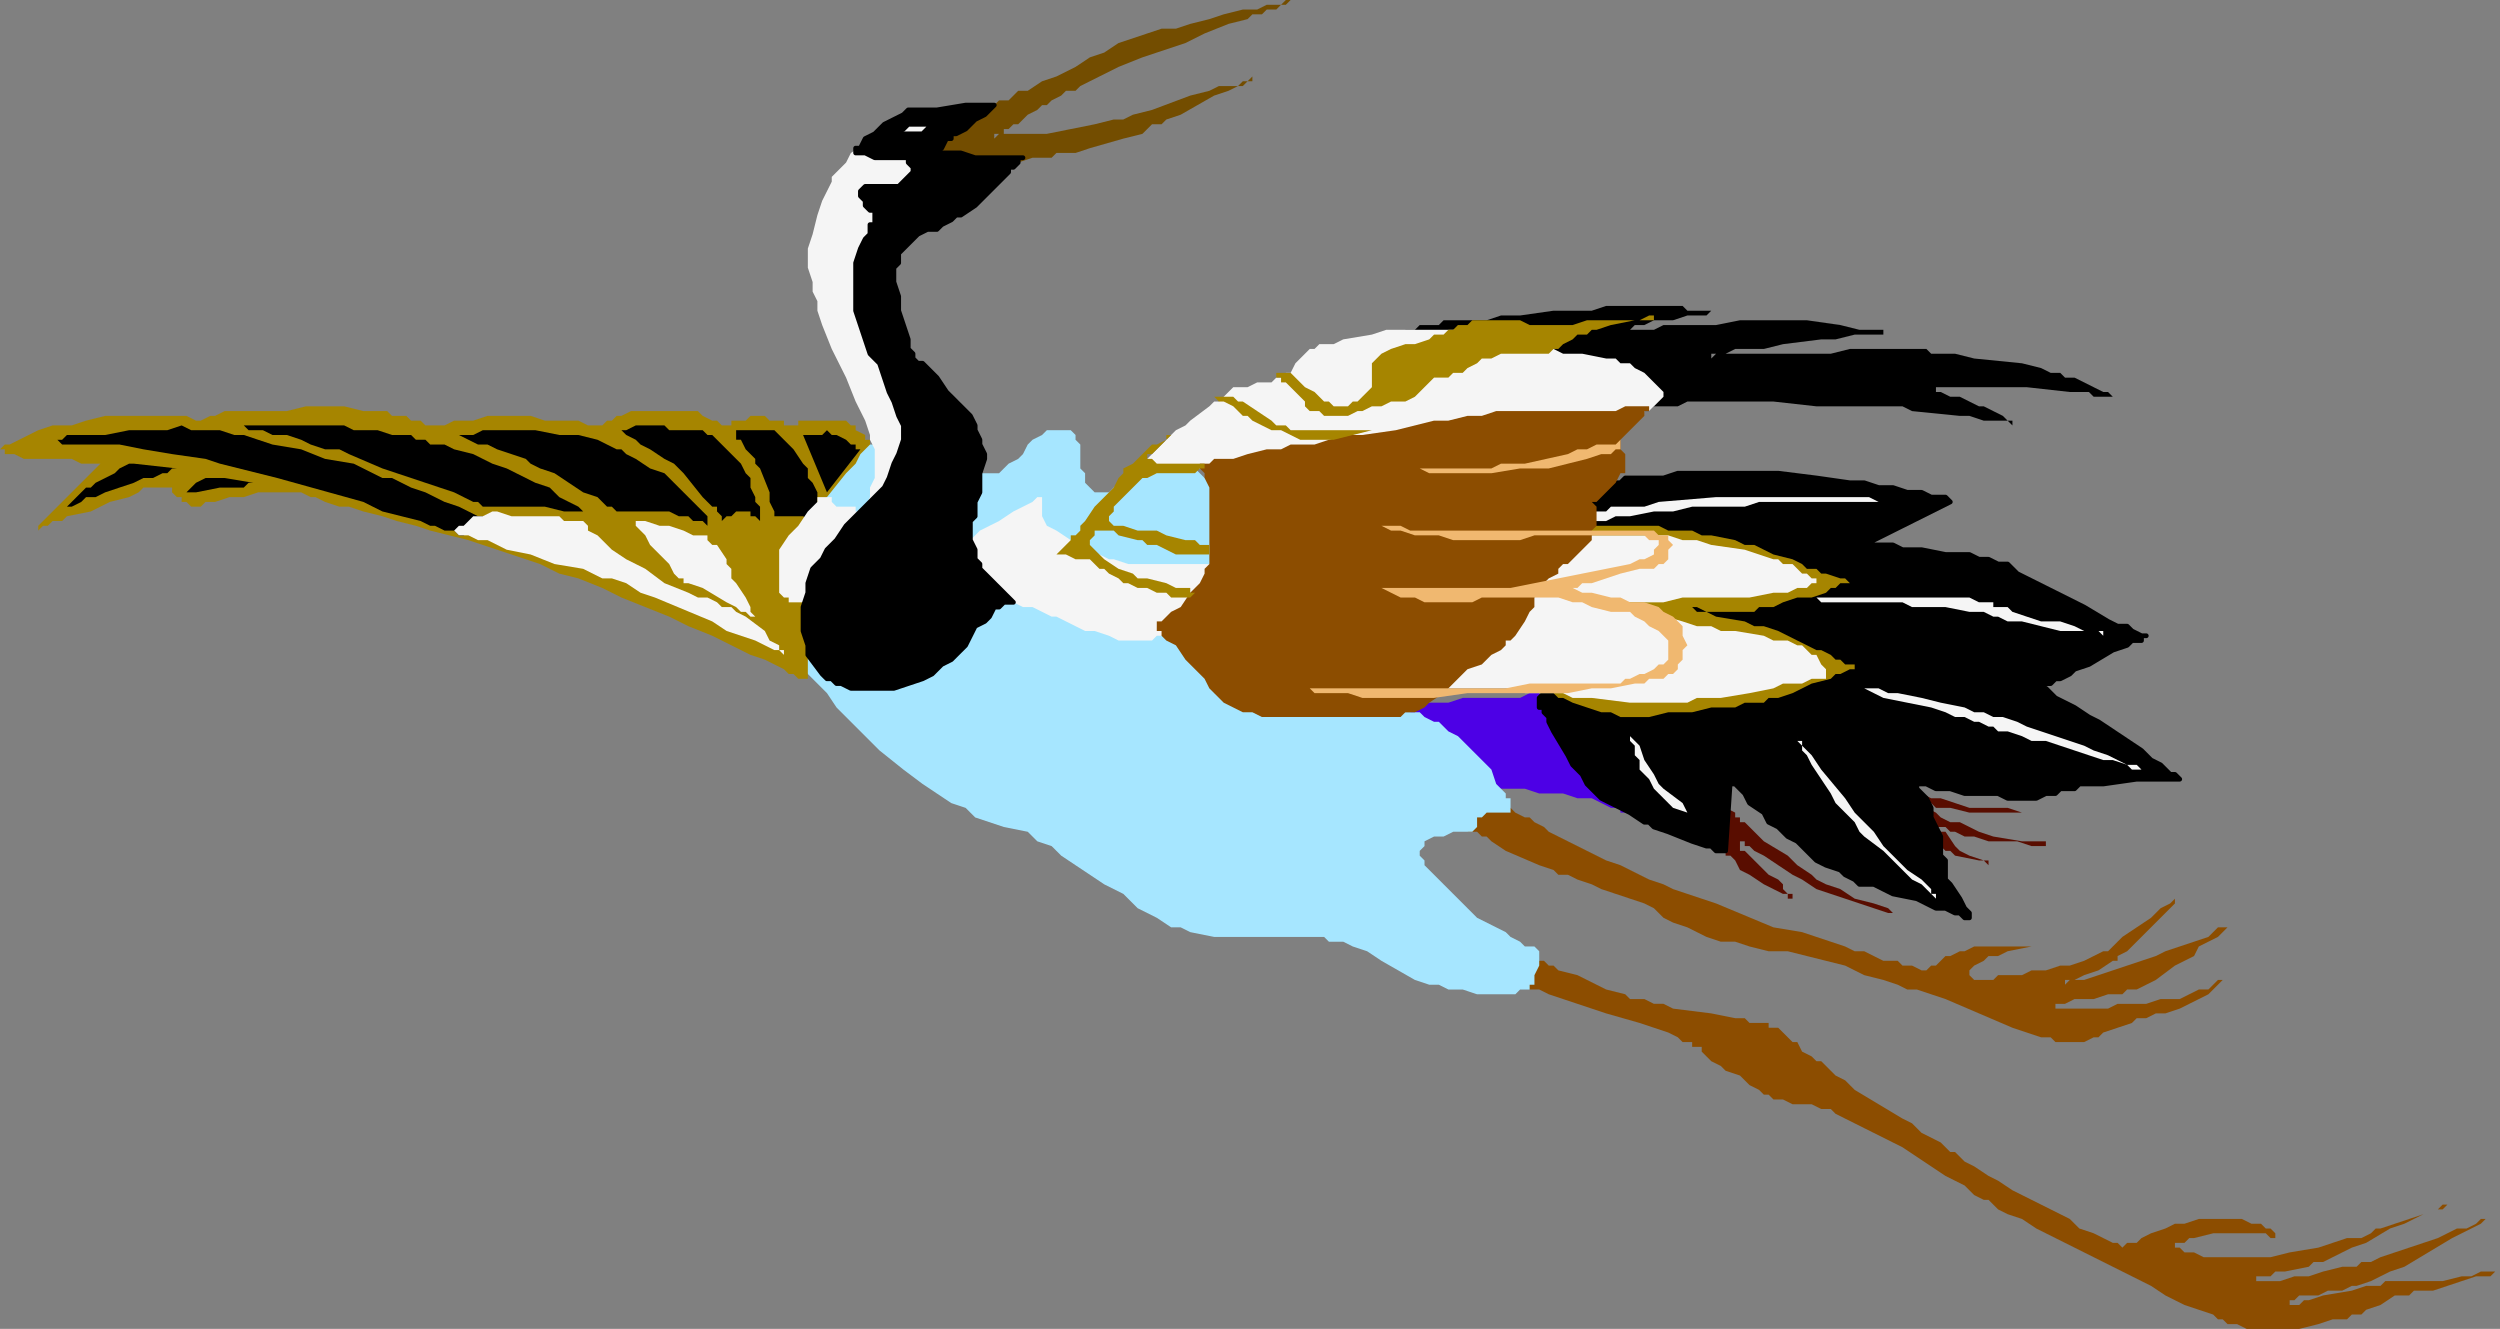 <svg xmlns="http://www.w3.org/2000/svg" fill-rule="evenodd" height="278" preserveAspectRatio="none" stroke-linecap="round" width="523"><rect width="100%" height="100%" fill="#808080" stroke="none"/><style>.pen0{stroke:#000;stroke-width:1;stroke-linejoin:round}.brush1{fill:#8c4d00}.pen1{stroke:none}.brush4{fill:#f5f5f5}.brush6{fill:#000}.brush7{fill:#a68500}</style><path class="pen1 brush1" d="M322 201h1l1 1h1l1 1 4 1 6 3 4 1 1 1h3l2 1h2l2 1 8 1 5 1h2l1 1h4v1h2l1 1 1 1 1 1h1l1 2 2 1 1 1h1l2 2 1 1 2 1 2 2 5 3 5 3 2 1 2 2 2 1 2 1 1 1 1 1h1l1 1 1 1 2 1 3 2 2 1 3 2 6 3 6 3 2 2 3 1 2 1 2 1h1l1 1 1-1h2l1-1 2-1 3-1 2-1h2l3-1h9l2 1h2l1 1h1l1 1v1h1-2l-1-1h-11l-4 1h-1l-1 1h-2v1h1l1 1h2l2 1h14l4-1 6-1 3-1 3-1h3l2-1 1-1h1l3-1 6-2 2-1h1l1-1h2-1l-1 1h-2l-2 1-2 1-2 1-3 1-5 3-3 1-2 1-2 1-2 1h-2l-1 1-5 1h-2l-1 1h-3v1h5l3-1h3l3-1 4-1h3l1-1h2l2-1 3-1 9-3 2-1 2-1h2l2-1 1-1h2-1l-1 1-2 1-2 1-2 1-5 3-5 3-3 1-2 1-2 1-3 1h-1l-2 1h-3l-2 1h-4l-1 1h-1v1h2l1-1h1l3-1 6-1 3-1h3l1-1h12l4-1h2l2-1h4-1l-1 1h-3l-3 1-6 2h-4l-1 1h-3l-3 2-3 1-1 1h-2l-1 1h-3l-3 1-4 1h-11l-2-1h-2l-1-1h-1l-1-1-3-1-3-1-4-2-3-2-8-4-8-4-4-2-4-2-3-2-3-1-2-1-1-1-1-1h-1l-2-1-2-2-4-2-9-6-4-2-4-2-2-1-2-1-2-1-1-1h-2l-2-1h-4l-2-1h-2l-1-1h-1l-1-1-2-1-1-1-1-1-3-1-1-1-2-1-1-1-1-1v-1h-2v-1h-2l-1-1-2-1-3-1-3-1-7-2-6-2-3-1-3-1-2-1h-2l-1-1 3-5zm-6-32 1 1 2 1h1l1 1 2 1 1 1 4 2 4 2 4 2 3 1 2 1 2 1 2 1 3 1 2 1 3 1 6 2 12 5 6 1 3 1 3 1 3 1 2 1h2l2 1 2 1h3l1 1h2l2 1h1l1-1h1l1-1 1-1h1l2-1h1l2-1h16-4l-5 1-2 1h-2l-1 1-2 1-1 1v1l1 1h4l1-1h5l2-1h3l3-1h2l3-1 2-1 2-1h1l1-1 1-1 1-1 6-4 2-2 2-1 1-1 1-1h1-1l-1 1v1l-1 1-1 1-2 2-3 3-2 2-1 1-2 1v1h-1l-3 2-3 1-2 1h-2v1l1-1h3l3-1 6-2 3-1 3-1 2-1 3-1 3-1 3-1 2-2h2l1-1h1-1l-1 1-1 1-1 1-2 1-2 1-1 2-4 2-4 3-2 1-2 1h-2l-1 1h-3l-3 1h-4l-2 1h-3 1v1h11l2-1h6l3-1h4l2-1 2-1h2l1-1 1-1h1v-1 1l-1 1-1 1-1 1-2 1-2 1-2 1-3 1h-2l-2 1h-2l-1 1-3 1-3 1-1 1h-1l-2 1h-6l-1-1h-2l-3-1-3-1-7-3-7-3-3-1-3-1h-2l-2-1-3-1-4-1-4-2-8-2-4-1h-4l-4-1-3-1h-3l-3-1-2-1-2-1-3-1-2-1-2-2-2-1-3-1-6-2-2-1-3-1-2-1h-2l-1-1-3-1-7-3-3-2-1-1h-1l-1-1h-2l1-1v-1l1-2 1-1h6z"/><path class="pen1" style="fill:#4d00e6" d="M294 148h1l1-1h7l3-1h12l2-1h2l1 1h1l1 1 1 1 1 1 1 1 1 2 1 2 1 1 2 4 3 4 1 2 1 2 1 1v1l1 1h-1v-1h-2l-2-1-2-1h-3l-3-1h-5l-3-1h-8l-17-17z"/><path class="pen1" style="fill:#a6e6ff" d="M180 92h1l1 1h2l3 1h4l2 1 2 1h1l1 1h1l1 1 2 1h8l1-1 1-1 2-1 1-1 1-2 1-1 2-1 1-1h5l1 1v1l1 1v5l1 1v2l1 1 1 1h3l1-1 1-1 1-1h1l1-1 2-1h11l1 1 1 1 2 1v1l1 1v1h1v1l1 2 1 1 1 1 1 2 2 2 3 3 3 4 7 8 3 4 4 4 3 4 1 1 2 2 1 1 1 1 1 2 1 1h1v1h4l1 1 2 1h1l1 1 1 1 2 1 2 2 3 3 2 2 1 3 2 2v1h1v3h-5l-1 1h-1v2l-1 1h-4l-2 1h-2l-2 1v1l-1 1v1l1 1v1l1 1 1 1 2 2 4 4 2 2 1 1 2 1 2 1 2 1 1 1 2 1 1 1h2l1 1v3l-1 2v2h-1v1h-2l-1 1h-8l-3-1h-3l-2-1h-2l-3-1-7-4-3-2-3-1-2-1h-3l-1-1h-23l-5-1-2-1h-2l-3-2-4-2-3-3-4-2-3-2-3-2-3-2-2-2-3-1-2-2-5-1-6-2-2-2-3-1-3-2-3-2-4-3-5-4-5-5-2-2-2-2-2-3-2-2-1-1-1-1-1-1v-5l-1-2v-20l1-2v-1l1-2 1-2 2-3 2-3 1-2 2-3h1v-1l1-1v-1h1z"/><path class="pen1 brush4" d="M244 133h-2l-1 1h-7l-2-1-3-1h-2l-2-1-2-1-2-1h-1l-2-1-2-1h-2l-2-1-3-1-2-1-2-1-2-2h-1v-1l-1-1v-1l1-1v-2l1-1v-1l1-1 1-1 2-1 2-1 3-2 2-1 2-1 1-1h1v4l1 2 2 1 3 2 1 1h1l1 1 1 1h2l2 1h1l3 1h18v3h-1l-1 2-1 2-2 2-2 2-1 1v1l-1 1-1 1z"/><path class="pen1" d="M400 165v1h2l2 1h2l3 1 3 1h8l3 1h17-28l-4-1h-3l-1-1h-2 1v1l2 1 1 1 2 1h2l2 1 2 1 3 1 6 1h5v1h1-4l-3-1h-6l-3-1h-2l-2-1h-1l-1-1h-2v-1h-1l1 1 1 1h1l2 3 1 1 2 1 3 1h1v1h1-1l-1-1h-1l-5-1-1-1h-1l-2-2h-1v-1h-1l-3-10zm-40 13h1v1h1l1 1 1 2 2 1 3 2 2 1 2 1h1v1h1v-1h-1l-1-1v-1l-1-1-2-1-2-2-2-2-1-1h-1v-2h1v1h1l1 1 2 1 3 2 3 2 2 1 3 2 3 1 3 1 3 1 3 1 3 1h2l1 1h2-2l-1-1h-1l-1-1-3-1-4-1-3-2-3-1-2-1-1-1-3-2-2-2-5-3-2-2-1-1-1-1h-1v-1h-1v-1l-2-1h-1l-1-1 1 10z" style="fill:#590d00"/><path class="pen0 brush6" d="M335 101h4l1-1h8l3-1h21l8 1 7 1h3l3 1h3l3 1h3l2 1h3l1 1h0l-18 9h6l2 1h4l5 1h5l2 1h2l2 1h2l2 2 2 1 4 2 2 1 2 1 2 1 2 1 5 3 2 1h2l1 1 2 1h1-1v1h-2l-1 1-3 1-5 3-3 1-1 1h0l-2 1h-1l-1 1h-2 0v1h1l1 1 1 1 2 1 2 1 3 2 2 1 6 4 3 2 2 2 2 1 1 1 1 1h1l1 1h0-9l-7 1h-5l-1 1h-3l-1 1h-2l-2 1h0-6l-2-1h-7l-3-1h-3l-2-1h-1 0-1 0-1 1v1l1 1 1 1 1 2v2l1 2 1 2v4l1 1v4l1 1 2 3 1 2 1 1h0v1h0-1l-1-1h-1l-2-1h-2l-2-1-2-1-5-1-4-2h-3l-1-1-2-1-1-1-3-1-2-1-4-4-2-1-2-2-2-1-1-2-3-2-1-2-1-1-1-1h-1v-1h0l-1 15h0-1 0-1l-1-1h-1l-3-1-5-2-3-1-1-1h-1l-3-2-4-2-2-1-2-2-1-1-1-2-2-2-1-2-3-5-1-2v-1l-1-1h0v-1h-1 0v-1h0v-1l1-1v-7l1-6 1-6v-6l1-2v-2l1-2v-1l2-2 1-2 2-4 2-1v-2h1v-1h0z"/><path class="pen1 brush4" d="M333 107h3l1-1h7l3-1 12-1h32l2 1h7-32l-3 1h-11l-4 1h-4l-5 1h-3l-2 1h-4l1-2z"/><path class="pen1 brush6" d="M299 68h2l1-1h9l3-1h4l7-1h8l3-1h16l1 1h5l-1 1h-4l-3 1h-4l-2 1h-2l-1 1h-1 6l2-1h11l5-1h14l7 1 4 1h5v1h-6l-4 1h-3l-8 1-4 1h-6l-2 1h-3v1l1-1h24l4-1h16l1 1h5l4 1 10 1 4 1 2 1h2l1 1h2l2 1 2 1 2 1h1l1 1h1-5l-1-1h-4l-9-1h-19v1h1l2 1h2l4 2h1l2 1 2 1 1 1h1v1h1-1l-1-1h-5l-3-1h-2l-10-1-2-1h-18l-9-1h-18l-2 1h-5l-1 1h-1l-1-1h-2l-2-1h-1l-2-1-4-1-4-1-9-3-5-2-5-1-4-2h-2l-2-1h-1l-2-1h-1l-1-1h-2v-1h2l1-1h2z"/><path class="pen1 brush7" d="M332 110h15l2 1h5l2 1h2l5 1 2 1h2l4 2 4 1 2 1 1 1h2l1 1h1l3 1h1l1 1h-2l-1 1h-1l-1 1-3 1h-3l-3 1-2 1h-3l-1 1h-10l-2-1h-2 1l1 1h2l2 1 6 1 2 1h2l3 1 4 2 4 2h1l2 1 1 1h1l1 1h2v1h-1l-2 1h-1l-1 1-4 1-4 2-3 1h-2l-1 1h-4l-2 1h-5l-4 1h-5l-4 1h-6l-2-1h-2l-6-2-2-1h-1l-1-1h-3v-3l1-1v-2l1-3 1-2 2-7 2-6 1-3v-3l1-2v-1l1-1v-1z"/><path class="pen1 brush4" d="m345 86 1-1 2-2v-1l-1-1-1-1-1-1-1-1-2-1-1-1h-2l-1-1h-2l-5-1h-4l-2-1h-5l-2-1h-3l-2-1h-2l-2-1h-1l-2-1h-16l-3 1-6 1-2 1h-3l-1 1h-1l-1 1-2 2-1 2h-1v1h-2l-1 1h-3l-2 1h-3l-1 1-1 1-1 1h-1l-1 1-4 3-1 1-2 1-4 4-2 2h-1v1l-1 1v1h4l2-1h15l2 1 5 1h2l3 1 2 1 2 1 1 1 2 2 1 1v3l1 1h1l1 1h2l2-1h2l2-1h2l3-1 3-1 3-1 5-3 6-2 7-3 5-3 6-2 2-2 3-1 2-1 2-1 1-1h2l1-1 1-1h1zm-13 26h17l3 1h3l3 1 7 1 3 1 3 1h1l1 1h2l2 2h1l1 1h1v1h-1l-1 1h-2l-2 1h-3l-5 1h-14l-4 1h-11 1v1h3l1 1h3l7 2 3 1h3l2 1h3l6 1 2 1h3l2 1h1l1 1 1 1h1l1 2 1 1v2h-3l-2 1h-4l-2 1-5 1-6 1h-5l-2 1h-12l-8-1h-4l-2-1h-8l-1-1h-18v-1l1-1 1-1 1-1 1-1 2-2 6-6 1-1 2-2 1-1 1-1 1-1 1-1 2-2 5-5 2-2 1-1 1-1h1l1-1z"/><path class="pen1 brush1" d="M241 131h1v-1h1l1-1 1-1 2-1 2-3 2-2 1-2v-1l1-1v-16l-1-2v-1l-1-1v-1h2l1-1h4l3-1 4-1h3l2-1h5l3-1 4-1h3l7-1 8-2h3l4-1h3l3-1h25l2-1h5v1h-1v1l-1 1-2 2-1 1-1 1v2l1 1v4h-1l-1 2-1 1-1 1-1 1-1 1h-1l1 1v4l-1 1v2l-1 1-1 1-1 1-1 1-1 1h-1l-1 1v1l-2 1-2 2v1l-1 1v2l-1 1-1 2-2 3-1 1h-1v1l-1 1-2 1-2 2-3 1-1 1-1 1-3 3-3 2-1 1-2 1h-2l-1 1h-29l-2-1h-2l-2-1-2-1-1-1-1-1-1-1-1-2-2-2-2-2-2-3-2-1-1-1v-1h-1v-1h-1z"/><path class="pen1" style="fill:#734d00" d="M207 22h1l1-1h2l1-1 1-1h2l3-2 3-1 4-2 3-2 3-1 3-2 3-1 3-1 3-1h3l3-1 4-1 3-1 4-1h3l2-1h3l1-1h2-1l-1 1h-1l-1 1h-2l-1 1h-2l-1 1-4 1-5 2-4 2-9 3-5 2-4 2-4 2-1 1h-2l-1 1-2 1-1 1h-1l-1 1-2 1-1 1-1 1h-1l-1 1h-1v1h-2v1l1-1h10l5-1 5-1 4-1h2l2-1 4-1 8-3 4-1 2-1h4l1-1h1l1-1v1h-1l-1 1h-1l-2 1-3 1-7 4-3 1-1 1h-2l-1 1-1 1-4 1-7 2-3 1h-4l-1 1h-4l-3 1-3 1h-12l-2-1h-3l-1-1h-1 1v-1l1-1h1l1-1 1-1 3-2 3-2 2-1h1l1-1 1-1z"/><path class="pen1 brush4" d="M179 109h1v-1l1-2 1-2v-2l1-2v-6l-1-2v-1l-1-3-1-2-1-2-2-5-3-6-2-5-1-3v-2l-1-2v-2l-1-3v-4l1-3 1-4 1-3 1-2 1-2v-1l1-1 2-2 1-2 3-2 1-1v-1h2l2 1 2 1 2 1 2 1 1 1 1 1v2l-1 1-1 2-1 2-2 2-1 3-1 2-1 3v2l-1 1v7l1 4v4l1 4 1 3 1 2v1l1 1v2l1 3 1 4v10l-1 2v2l-1 1-2 1-1 1-2 1-2 1h-1l-1 1h-2z"/><path class="pen1 brush7" d="M169 143v-1h-2l-1-1h-1l-1-1-2-1-2-1-3-1-4-2-4-2-5-2-4-2-10-4-4-2-5-2-4-1-4-2-15-5-8-2-3-1-4-1-3-1-4-1-3-1h-2l-3-1-2-1h-1l-2-1h-9l-3 1h-3l-3 1h-2l-1 1h-2l-1-1h-1v-1h-1l-1-1v-1h-6l-1 1-2 1-4 1-4 2-5 1-1 1h-2l-1 1H9l-1 1v-1l1-1 1-1 2-2 3-3 1-1 1-1 3-3 1-1h1-5l-2-1H5l-2-1H1v-1H0l1-1h1l2-1 2-1 2-1 3-1h4l3-1 4-1h17l2 1h1l2-1h1l2-1h13l4-1h8l4 1h5l1 1h3l1 1h2l1 1h4l2-1h4l3-1h9l3 1h7l2 1h3l1-1h1l1-1h1l2-1h14l1 1 2 1h1l1 1h2v-1h3l1-1h3l1 1h3v1h3v-1h10l1 1h1v1l2 1v1h1v1l-1 1-1 1-1 2-2 2-4 5-2 2v1l-1 1-1 2-1 2-2 3-1 2v2l-1 1v1l1 1 1 1h1l1 1h1v19z"/><path class="pen1 brush6" d="M97 112h-1l-1-1h-2l-2-1h-1l-2-1-4-1-4-1-4-2-18-5-4-1-4-1-4-1-3-1-7-1-6-1-5-1H13l-1-1H9h4l1-1h8l5-1h8l3-1 2 1h6l3 1h2l6 2 6 1 5 2 6 1 2 1 2 1 2 1h2l4 2 3 1 4 2 3 1 2 1 2 1h1l1 1h1l-6 3z"/><path class="pen1 brush6" d="M102 106h-1l-1-1h-1l-2-1-2-1-3-1-3-1-3-1-6-2-7-3-2-1h-3l-3-1-2-1-3-1h-3l-2-1h-3l-1-1h-3 24l2 1h5l3 1h4l1 1h2l1 1h3l2 1 4 1 4 2 3 1 2 1 2 1 2 1 3 1 2 2 2 1 2 1 1 1h-4l-4-1h-12zm27 1-1-1h-1l-1-1-1-1-3-1-3-2-3-2-3-1-2-1-1-1-6-2-2-1h-2l-2-1-2-1h-1 4l2-1h11l5 1h4l4 1 2 1 2 1h1l1 1 2 1 3 2 3 1 2 2 2 2 1 1 1 1 1 1 1 1 1 1v2l-1-1h-2l-1-1h-2l-2-1h-11zm22 2v-1l-1-1v-1h-1l-2-2-4-5-2-2-2-1-3-2-2-1-1-1-2-1-1-1h-1 2l2-1h6l1 1h7l1 1h1l1 1 1 1 1 1 2 2 1 1 1 2 1 1v2l1 2v1l1 1v3l-1-1h-1v-1h-3l-1 1h-1l-1 1zm12-1h-1v-1l-1-2v-2l-2-5-1-1v-1l-1-1-1-1-1-2h-1v-2h8l1 1 1 1 1 1 1 1 2 3 1 1v2l1 1 1 2v2l1 1v3h-2l-2-1h-5zm10-5-5-12h4l1-1 1 1h1l2 1 1 1h1v1h1l-7 9z"/><path class="pen1 brush4" d="m164 137-1-1h-1l-2-1-2-1-3-1-3-1-3-2-12-5-3-1-3-2-3-1h-2l-2-1-2-1-6-1-5-2-5-1-2-1-2-1h-2l-2-1h-2l-1-1 1-1h1l2-2h2l2-1h1l3 1h10l1 1h4l1 1v1l2 1 1 1 2 2 3 2 2 1 2 1 4 3 5 2 2 1h2l2 1 1 1h2l1 1 2 1 4 3 1 2 2 1v1h1v1z"/><path class="pen1 brush4" d="M158 129h-1l-1-1h-1l-1-1-2-1-5-3-3-1h-1v-1h-1l-1-1-1-2-4-4-1-2-1-1-1-1v-1h2l3 1h2l3 1 2 1h3v1l1 1h1l2 3v1l1 1v2l1 1 2 3 1 2v1l1 1zm5-5v-9l2-3 2-2 2-3 2-2v-1h3v1l1 1h4v1h2v2h-1l-1 1-1 1-1 2-2 3-1 2-1 1v1l-1 1v2l-1 1-1 1-1 1h-4v-1h-1l-1-1z"/><path class="pen1 brush6" d="M28 97h-1l-2 1-1 1-4 2-1 1h-1l-3 3-1 1-1 1 1-1h1l2-1 1-1h2l2-1 3-1 3-1 2-1h2l2-1h1l1-1h1l-9-1zm19 3h-4l-2 1-1 1-1 1h-1 3l5-1h5l1-1h1l-6-1z"/><path class="pen0 brush6" d="M169 137v-2l-1-3v-5l1-3v-2l1-3 2-2 1-2 2-2 2-3 3-3 2-2 1-1 2-2 1-2 1-3 1-2 1-3v-3l-1-2-1-3-1-2-1-3-1-3-2-2-1-3-1-3-1-3V55l1-3 1-2 1-1v-2h1v-1h0v-1h0v-1h-1l-1-1v-1l-1-1h0v-1h0l1-1h7l1-1 1-1 1-1v-1h0l-1-1v-1h-7l-2-1h-2 0v-1h1l1-2 2-1 2-2 2-1 2-1 1-1h6l6-1h6l-1 1-1 1-2 1-2 2-2 1h0-1v1h-1l-1 2h-1v1h5l3 1h10-1v1l-1 1h-1v1l-3 3-4 4-3 2h-1l-1 1-2 1-1 1h-2l-2 1-1 1-1 1-1 1-1 1v2l-1 1v3l1 3v3l1 3 1 3v2l1 1v1l1 1h1l1 1 2 2 2 3 2 2 3 3 1 2v1l1 2v1l1 2v1l-1 3v4l-1 2v3l-1 1v4l1 2v2l1 1v1l1 1 1 1 1 1 2 2 1 1h0l1 1h0-2l-1 1h-1l-1 2-1 1-2 1-2 4-1 1-2 2-2 1-2 2-2 1-3 1-3 1h-9l-2-1h-1l-1-1h-1l-1-1h0l-3-4z"/><path class="pen1" d="M287 123h29l5-1 5-1 5-1 5-1 5-1 2-1h1l2-1v-1l1-1v-1h-2l-1-1h-23l-3 1h-14l-3-1h-5l-3-1h-2l-2-1h-1l-1-1 1 1h5l2 1h51l1 1h2v1l1 1-1 1v2l-1 1h-1l-1 1h-3l-4 1-3 1-3 1h-2l-1 1h-2 1l2 1h2l4 1h2l2 1h3l3 1 1 1 2 1 1 1 1 1v2l1 2-1 1v2l-1 1v1l-1 1h-1l-1 1h-3l-1 1h-2l-5 1h-4l-5 1h-21l-7 1h-15l-3-1h-7l-1-1h-2 43l5-1h19l1-1h1l2-1h1l2-1 1-1h1l1-1v-4l-1-1-1-1-2-1-1-1-2-1-1-1h-4l-4-1-2-1h-2l-3-1h-16l-2 1h-10l-2-1h-3l-2-1-2-1h-2zm8-25h17l2-1h5l9-2 2-1h2l2-1h4l1-1v2h-1l-1 1h-2l-3 1-4 1-4 1h-6l-6 1h-13l-2-1h-2z" style="fill:#f0b870"/><path class="pen1 brush7" d="M221 116h2l2 1h3l1 1 1 1h1l1 1 2 1 1 1h1l2 1h2l2 1h2l1 1h4l1-1h-1v-1h-3l-2-1-4-1h-2l-1-1-3-1-3-2-1-1-1-1-1-1v-1l1-1v-1h4l1 1 4 1h1l1 1h2l2 1 2 1h7v-2h-2l-1-1h-2l-4-1-2-1h-4l-3-1h-2l-1-1v-1l1-1v-1l1-1 2-2 1-1 1-1 1-1h1l2-1h8l1-1h1v-1h-10l-1-1h-1v-1h1l1-1 1-1 1-1 1-1h-1v1l-2 1h-1l-3 3-1 1-2 1v1l-1 1-1 2-2 2-1 1-1 1-2 3-1 1v1l-1 1h-1v1l-1 1-1 1-1 1zm33-33h4l1 1h1l3 2 3 2 1 1h2l1 1h17l-8 2h-7l-2-1-2-1h-2l-2-1-2-1-1-1h-1l-1-1-1-1-2-1h-1l-1-1zm13-5h3l1 1 1 1 1 1 2 1 2 2h1l1 1h3l1-1h1l1-1 1-1 1-1v-5l1-1 1-1 2-1 3-1h2l3-1 1-1h2l1-1h1l1-1h2l1-1h10l2 1h9l3-1h11l2-1h2-1v1h-4l-5 1-3 1h-1l-1 1h-2l-1 1-2 1-1 1h-1l-1 1h-10l-2 1h-2l-1 1-2 1-1 1h-2l-1 1h-3l-1 1-1 1-1 1-1 1-2 1h-3l-2 1h-2l-2 1h-1l-2 1h-5l-1-1h-2l-1-1v-1l-1-1-1-1-1-1-1-1h-1v-1h-1v-1z"/><path class="pen1 brush4" d="M382 125h30l2 1h3v1h3l1 1 3 1 3 1h4l3 1 2 1h4v1h1-1l-1-1h-8l-8-2h-3l-2-1h-1l-2-1h-3l-5-1h-7l-2-1h-17l-1-1h-3 5zm4 18h1l1 1h5l2 1h2l5 1 4 1 5 1 2 1h2l2 1h2l3 1 2 1 12 4 2 1 3 1 2 1 2 1h2l1 1h1-3l-1-1-3-1h-2l-3-1-3-1-6-2h-3l-2-1-3-1h-2l-1-1h-1l-2-1h-1l-2-1h-2l-2-1-3-1-5-1-5-1-2-1-2-1h-2l-1-1h-1zm-10 11v1h1v1l1 1 1 1 2 3 5 6 2 3 1 1 1 1 1 1 1 1 2 3 5 5 3 2 1 1 1 1v1l1 1v-1h-1l-1-1-1-1-2-1-3-3-3-3-4-3-1-1-1-2-1-1-1-1-1-1-1-1-1-2-4-6-1-2-1-1v-1l-1-1v-1zm-20 18-1-1h-1l-1-1-1-2-4-3-1-1-1-2-2-3-1-3-1-1-1-1v-1 2l1 1v2l1 1v2l2 2 1 2 2 2 1 1 1 1 3 1 1 1h1l1 1z"/><path class="pen0 brush4" d="M188 28v-1h1l1-1h5l-1 1-1 1h-1 0-4 0z"/></svg>
